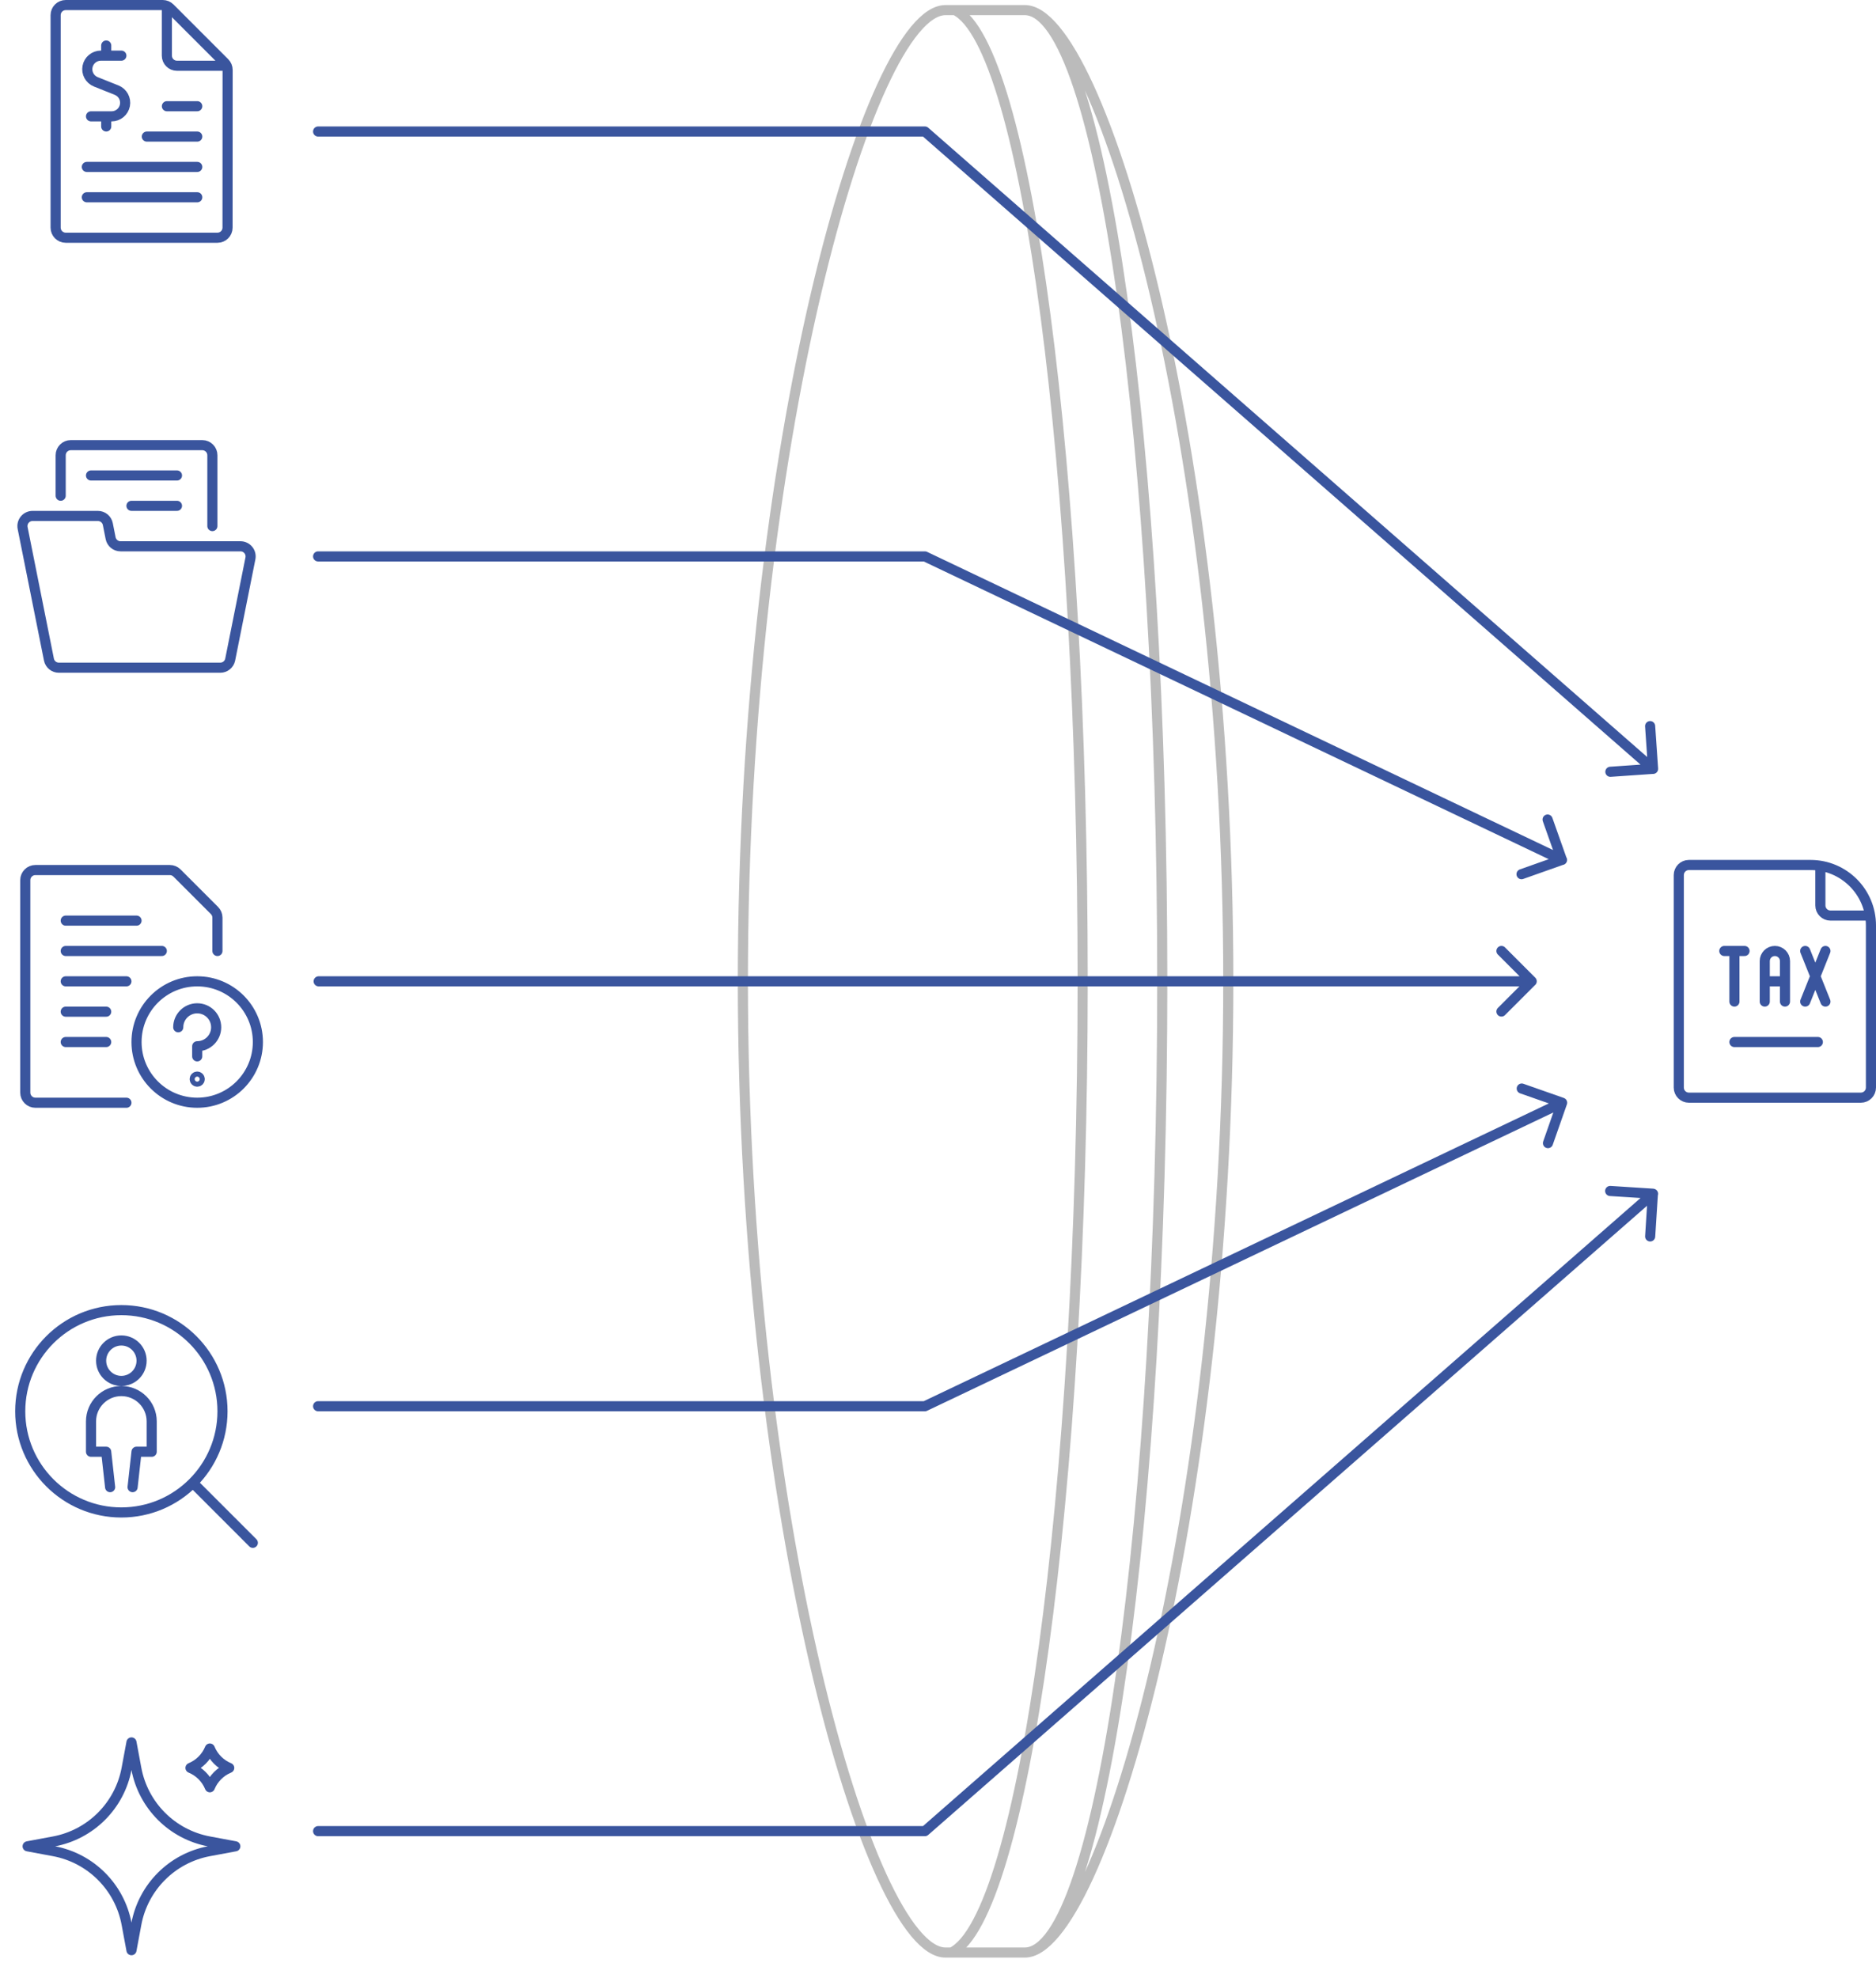 <?xml version="1.0" encoding="UTF-8"?> <svg xmlns="http://www.w3.org/2000/svg" width="371" height="391" viewBox="0 0 371 391" fill="none"><path d="M202.677 386C217.665 386 242.91 300.039 242.91 194C242.91 87.961 217.665 2 202.677 2M202.677 386C217.685 385.99 229.852 299.778 229.852 194C229.852 88.222 217.685 2.01 202.677 2M202.677 386H188.189M202.677 2H188.867M188.867 2C202.971 8.888 214.109 92.472 214.109 194C214.109 295.528 202.293 379.112 188.189 386M188.867 2C188.867 2 187.609 2 186.971 2C171.983 2 146.91 87.961 146.91 194C146.91 300.039 171.983 386 186.971 386H188.189" stroke="#BBBBBB" stroke-width="2" stroke-linecap="round" stroke-linejoin="round"></path><path d="M326.91 236L182.91 362H62.91M318.431 235.446L326.878 235.987L326.338 244.434" stroke="#3A559E" stroke-width="2" stroke-linecap="round" stroke-linejoin="round"></path><path d="M308.91 218L182.91 278H62.91M300.94 215.197L308.927 217.999L306.126 225.986" stroke="#3A559E" stroke-width="2" stroke-linecap="round" stroke-linejoin="round"></path><path d="M302.91 194H182.91H63.019M296.925 188L302.91 193.985L296.925 199.971" stroke="#3A559E" stroke-width="2" stroke-linecap="round" stroke-linejoin="round"></path><path d="M308.91 170L182.91 110H62.91M306.055 162.015L308.88 169.994L300.9 172.819" stroke="#3A559E" stroke-width="2" stroke-linecap="round" stroke-linejoin="round"></path><path d="M326.91 152L182.91 26H62.91M326.331 143.547L326.915 151.991L318.47 152.575" stroke="#3A559E" stroke-width="2" stroke-linecap="round" stroke-linejoin="round"></path><path d="M12 98V90C12 88.895 12.896 88 14 88H40C41.105 88 42 88.895 42 90V104M18 93.998H35M26 99.998H35M49.522 110.4C49.642 109.811 49.491 109.199 49.11 108.733C48.729 108.268 48.159 107.999 47.558 108H23.84C22.889 108.001 22.068 107.332 21.878 106.4L21.322 103.6C21.132 102.668 20.311 101.999 19.36 102H6.44C5.839 101.999 5.27 102.269 4.889 102.734C4.509 103.199 4.358 103.811 4.478 104.4L9.678 130.4C9.868 131.332 10.689 132.001 11.64 132H43.56C44.511 132.001 45.332 131.332 45.522 130.4C46.346 126.264 48.546 115.272 49.522 110.4Z" stroke="#3A559E" stroke-width="2" stroke-linecap="round" stroke-linejoin="round"></path><path d="M13 188H32M13 194H25M13 182H27M13 200H21M13 206H21M25 218H7C5.895 218 5 217.105 5 216V174C5 172.895 5.895 172 7 172H33.586C34.116 172 34.625 172.211 35 172.586L42.414 180C42.789 180.375 43 180.884 43 181.414V188M35.25 203.084C35.25 201.013 36.929 199.334 39 199.334C41.071 199.334 42.75 201.013 42.75 203.084C42.75 205.155 41.071 206.834 39 206.834V208.834M27 206C27 212.627 32.373 218 39 218C45.627 218 51 212.627 51 206C51 199.373 45.627 194 39 194C32.373 194 27 199.373 27 206ZM39 212.834C39.276 212.834 39.5 213.058 39.5 213.334C39.5 213.61 39.276 213.834 39 213.834C38.724 213.834 38.5 213.61 38.5 213.334C38.5 213.058 38.724 212.834 39 212.834Z" stroke="#3A559E" stroke-width="2" stroke-linecap="round" stroke-linejoin="round"></path><path d="M343 206H359.5M343 198V188M341 188H345M349 198V190C349 188.895 349.895 188 351 188C352.105 188 353 188.895 353 190V198M349 194H353M357 188L361 198M361 188L357 198M360 171.16V179C360 180.105 360.895 181 362 181H369.84M368 217C369.105 217 370 216.105 370 215V182.95C370 176.35 364.65 171 358.05 171H334C332.895 171 332 171.895 332 173V215C332 216.105 332.895 217 334 217H368Z" stroke="#3A559E" stroke-width="2" stroke-linecap="round" stroke-linejoin="round"></path><path d="M26.222 294L27 287H30V281C30 277.686 27.314 275 24 275C20.686 275 18 277.686 18 281V287H21L21.778 294M50 305L38.142 293.142M20 269C20 271.209 21.791 273 24 273C26.209 273 28 271.209 28 269C28 266.791 26.209 265 24 265C21.791 265 20 266.791 20 269ZM4 279C4 290.046 12.954 299 24 299C35.046 299 44 290.046 44 279C44 267.954 35.046 259 24 259C12.954 259 4 267.954 4 279Z" stroke="#3A559E" stroke-width="2" stroke-linecap="round" stroke-linejoin="round"></path><path d="M25.037 349.636L26 344.463L26.963 349.636C28.326 356.951 34.049 362.674 41.364 364.037L46.537 365L41.364 365.963C34.049 367.326 28.326 373.049 26.963 380.364L26 385.537L25.037 380.364C23.674 373.049 17.951 367.326 10.636 365.963L5.463 365L10.636 364.037C17.951 362.674 23.674 356.951 25.037 349.636Z" stroke="#3A559E" stroke-width="2" stroke-linejoin="round"></path><path d="M37.671 349.5C39.407 348.79 40.79 347.407 41.5 345.671C42.21 347.407 43.593 348.79 45.329 349.5C43.593 350.21 42.21 351.593 41.5 353.329C40.79 351.593 39.407 350.21 37.671 349.5Z" stroke="#3A559E" stroke-width="2" stroke-linejoin="round"></path><path d="M21.008 11V9M24 11H19.942C18.657 11.001 17.552 11.913 17.309 13.175C17.065 14.437 17.75 15.694 18.942 16.174L23.07 17.826C24.262 18.306 24.947 19.563 24.703 20.825C24.459 22.087 23.355 22.999 22.07 23H18M21.008 25V23M33 1.18V11C33 12.105 33.895 13 35 13H44.82M17.174 33H39.008M29.04 27H39.008M33.008 21H39.008M17.174 39H39.008M45 45C45 46.105 44.105 47 43 47H13C11.895 47 11 46.105 11 45V3C11 1.895 11.895 1 13 1H32.18C32.712 0.999 33.224 1.209 33.6 1.586L44.428 12.414C44.803 12.789 45.014 13.298 45.014 13.828L45 45Z" stroke="#3A559E" stroke-width="2" stroke-linecap="round" stroke-linejoin="round"></path></svg> 